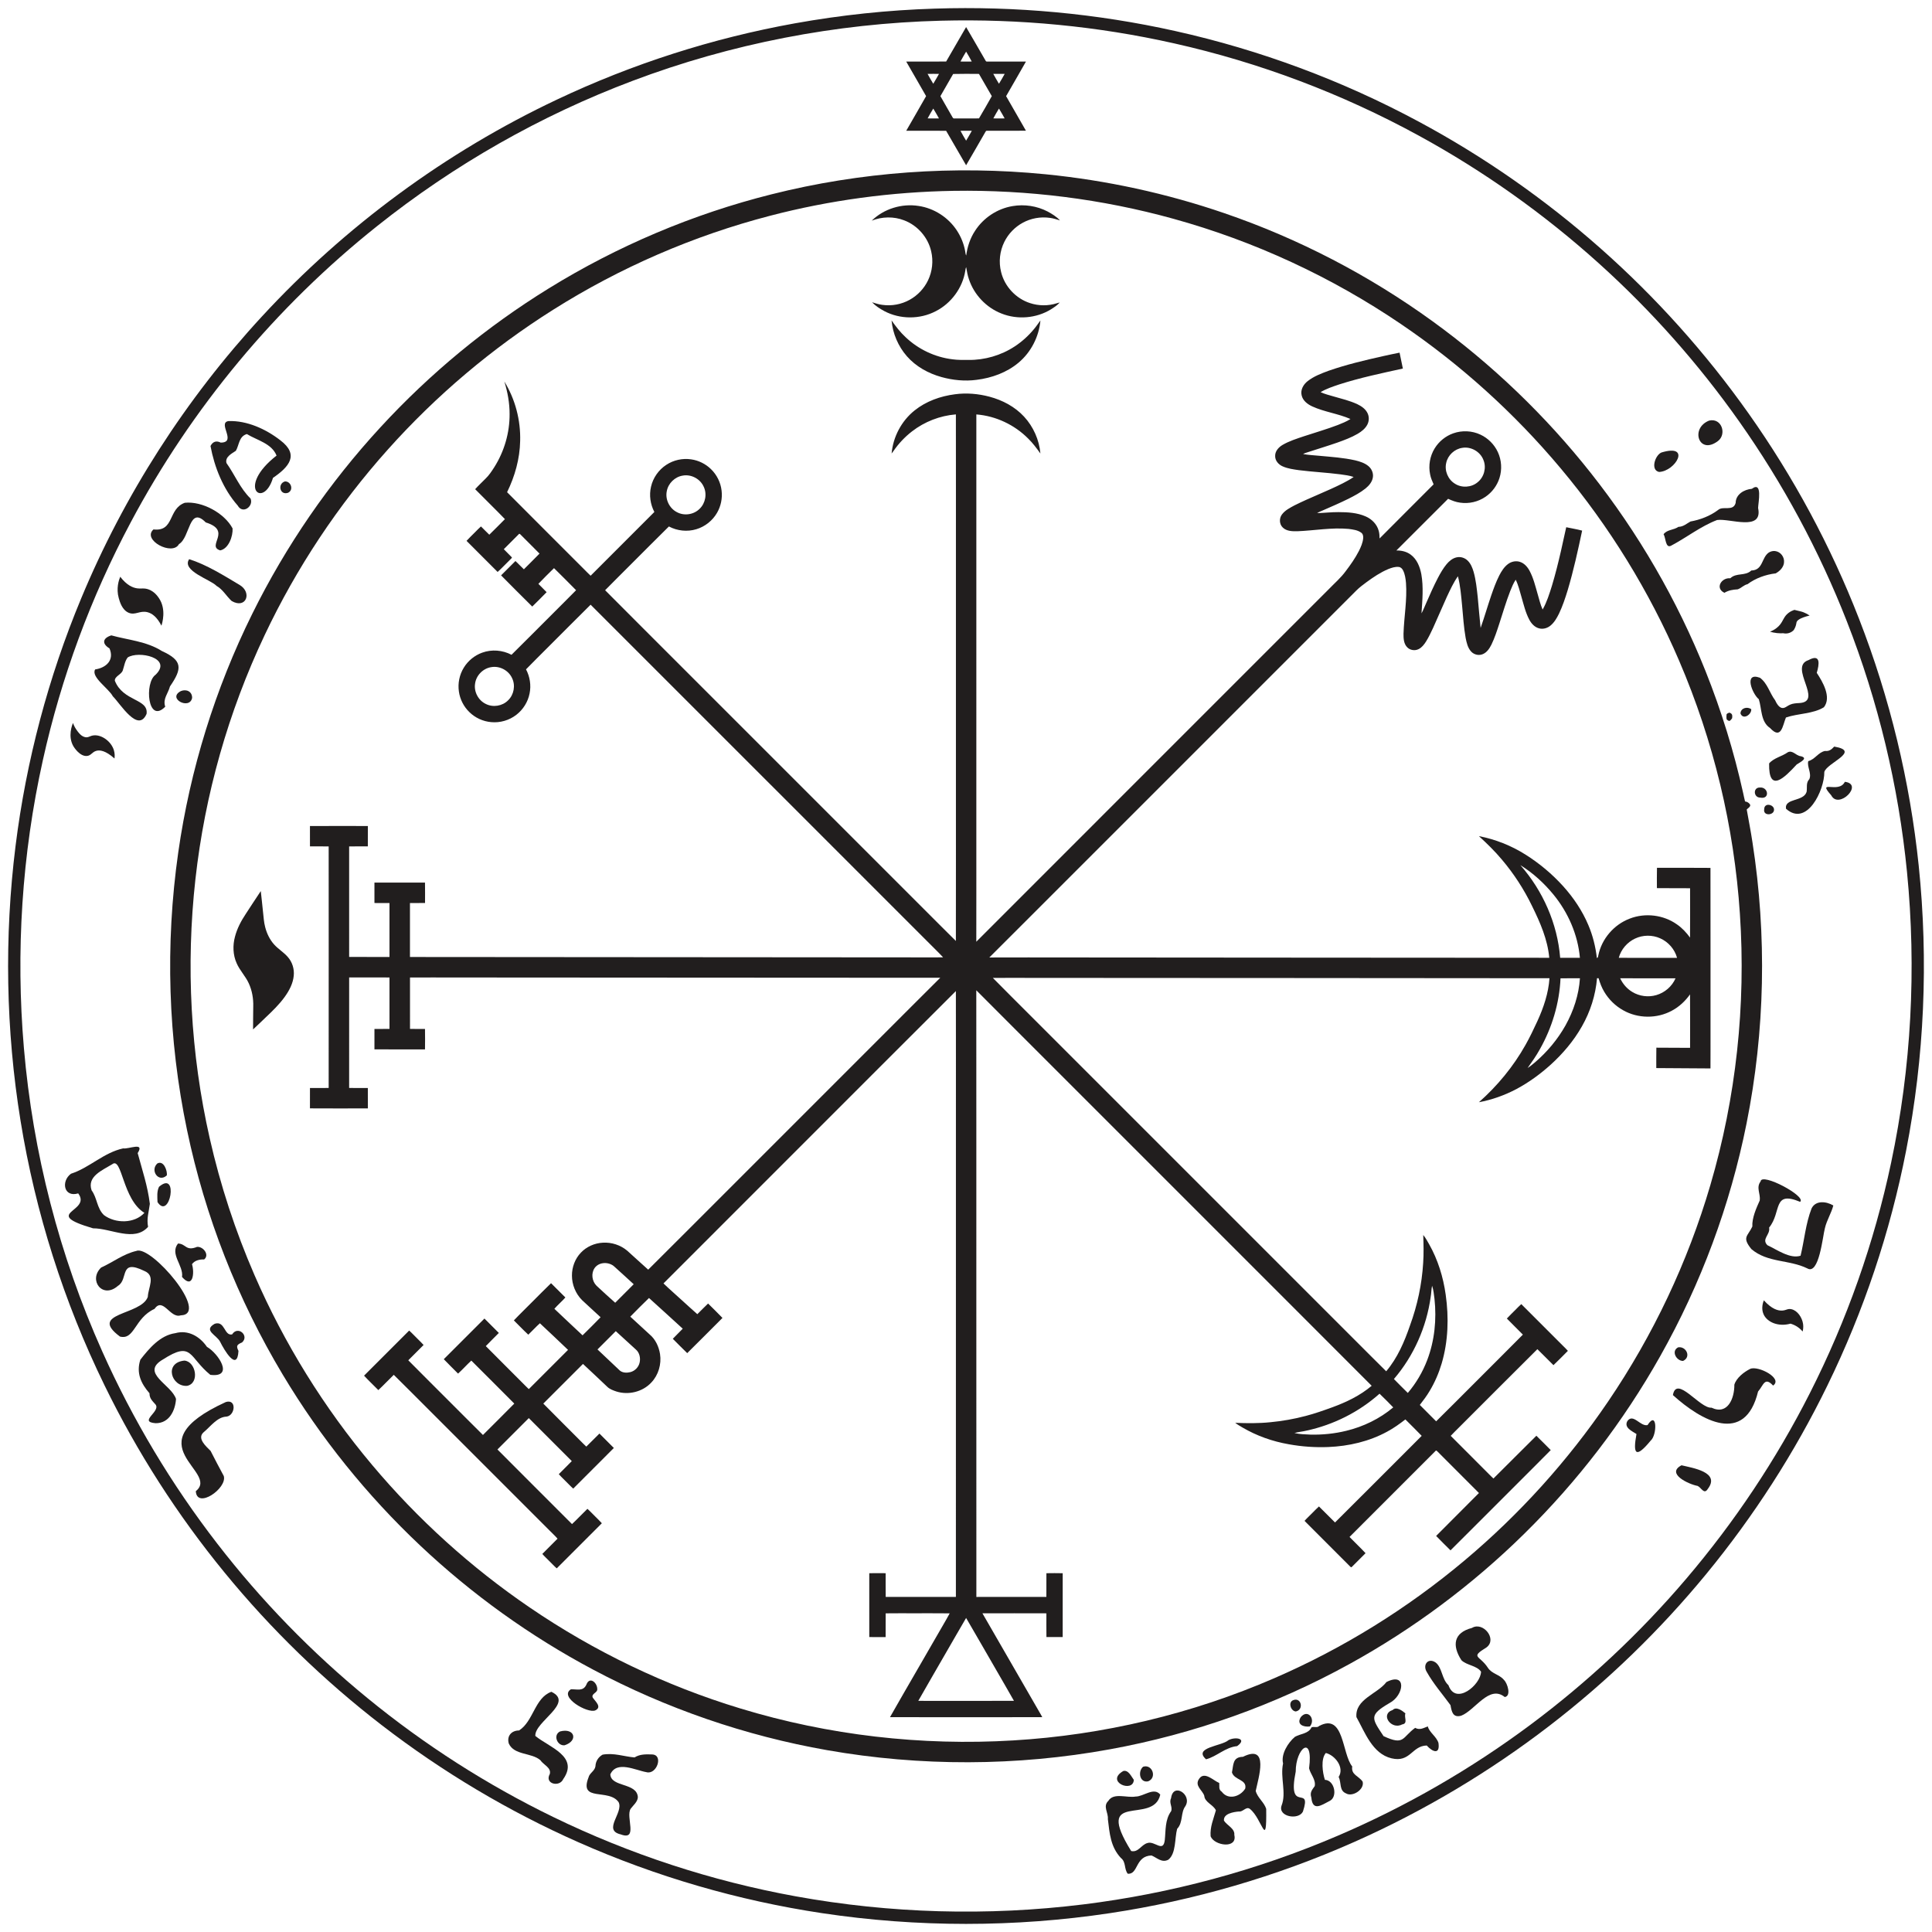 <svg xml:space="preserve" style="enable-background:new 0 0 4000 4000;" viewBox="0 0 4000 4000" height="4000px" width="4000px" y="0px" x="0px" xmlns:xlink="http://www.w3.org/1999/xlink" xmlns="http://www.w3.org/2000/svg" id="Layer_1" version="1.0">
<style type="text/css">
	.st0{fill:#211E1E;}
</style>
<g>
	<path d="M1935.52,17.85c167.14-5.43,335,10.04,498.23,46.51c175.36,39.06,345.29,102.35,503.53,187.43
		c135.09,72.52,261.63,160.88,376.47,262.47c114.83,101.56,217.84,216.46,306.38,341.6c93.23,131.75,170.35,274.92,228.83,425.36
		c63.77,163.75,105.33,336.11,123.51,510.89c20.38,196.66,11.84,396.38-26.11,590.44c-32.82,168.12-87.71,331.92-162.87,485.85
		c-67.91,139.33-152.36,270.56-250.78,390.29c-95.55,116.26-204.34,221.63-323.57,313.45c-124.95,96.25-261.39,177.61-405.59,241.55
		c-160.86,71.44-331.37,121.07-505.41,147.28c-197.28,29.68-399,29.68-596.28,0c-173.59-26.14-343.66-75.58-504.15-146.73
		c-144.44-63.92-281.11-145.32-406.28-241.66c-120.56-92.8-230.5-199.41-326.81-317.18c-97.31-118.82-180.81-248.95-248.11-387.01
		c-84.36-172.74-143.15-357.94-173.94-547.7c-30.56-188.12-33.92-380.6-10.32-569.71c21.99-175.75,67.72-348.54,135.82-512.06
		c89.11-214.55,216.61-412.99,374.2-583.66c172.37-186.92,380.88-340.46,610.81-449.07c156.18-73.94,322.16-127.11,492.21-157.79
		C1741.11,31.14,1838.2,20.84,1935.52,17.85z M1948.53,42.86c-217.98,5.52-435.04,47.57-639.06,124.6
		c-190.42,71.75-369.4,173.64-528.49,300.5C571.3,634.78,396.33,845.02,270.55,1081.62c-82.47,154.86-143.86,320.94-181.82,492.24
		c-43.39,195.17-56.33,396.97-39.24,596.13c18.5,216.48,73.48,429.8,162.26,628.12c63.21,141.48,143.41,275.34,238.17,397.93
		c90.99,117.79,195.39,225.22,310.59,319.47c118.07,96.72,247.47,179.62,384.75,246.33c158.78,77.23,328.14,132.66,501.85,164.23
		c196.19,35.71,397.79,41.22,595.68,16.82c181.14-22.36,359.11-70.31,526.88-142.2c141.5-60.52,275.73-137.95,399.12-229.91
		c118.22-88.14,226.56-189.53,322.12-301.84c100.17-117.54,186.44-246.93,256.27-384.68c76.47-150.7,133.18-311.42,168.13-476.76
		c41.88-197.54,52.7-401.53,32.9-602.46c-17.5-177.55-59.48-352.68-124.59-518.79c-57.2-146.05-132.15-285.12-222.57-413.27
		c-84.15-119.32-181.59-229.24-290.02-327.02c-113.69-102.55-239.36-191.83-373.73-265.22c-158.78-86.78-329.7-151.33-506.26-190.91
		C2272.97,54.23,2110.47,38.69,1948.53,42.86z" class="st0"></path>
</g>
<g>
	<path d="M2000.21,56.03c13.64,23.06,26.81,46.4,40.3,69.54c0.59,1.39,1.91,2.15,3.45,1.91
		c26.71,0.04,53.42-0.04,80.14,0.03c-13.38,24.02-27.53,47.62-41.06,71.55c13.48,23.98,27.64,47.58,41.07,71.59
		c-27.04,0.16-54.09-0.06-81.12,0.1c-1.55-0.22-2.14,1.46-2.84,2.43c-13.3,23-26.42,46.1-39.92,68.97
		c-13.97-23.67-27.43-47.65-41.37-71.34c-27.53-0.26-55.07-0.02-82.6-0.11c13.57-23.97,27.72-47.61,41.13-71.66
		c-13.54-23.95-27.53-47.64-41.15-71.54c27.55-0.12,55.12,0.16,82.67-0.13C1972.77,103.64,1986.32,79.73,2000.21,56.03z
		 M2000.25,106.9c-4.01,6.76-8.07,13.5-11.7,20.47c7.78,0.2,15.57,0.19,23.36,0.01C2008.33,120.39,2004.23,113.67,2000.25,106.9z
		 M1920.47,153.01c3.71,6.9,7.68,13.68,11.74,20.39c4.16-6.67,8.02-13.54,11.86-20.41C1936.2,152.87,1928.33,152.84,1920.47,153.01z
		 M1973.39,153.16c-8.69,15.35-17.69,30.54-26.37,45.89c7.92,14.29,16.37,28.29,24.38,42.53c1,1.75,2.04,4.18,4.56,3.66
		c16.97-0.05,33.94,0.12,50.92-0.09c8.95-15.31,17.93-30.61,26.54-46.11c-8.73-15.41-17.58-30.76-26.57-46.02
		C2009.04,152.93,1991.2,152.66,1973.39,153.16z M2056.49,153.01c3.71,6.91,7.68,13.68,11.74,20.4c4.17-6.68,8.02-13.55,11.86-20.42
		C2072.22,152.87,2064.35,152.85,2056.49,153.01z M1932.21,224.78c-4.01,6.71-8.05,13.42-11.65,20.35
		c7.81,0.2,15.65,0.16,23.48,0.03C1940.2,238.3,1936.36,231.44,1932.21,224.78z M2068.24,224.75c-4.01,6.72-8.05,13.45-11.67,20.39
		c7.82,0.17,15.65,0.15,23.48,0.01C2076.23,238.29,2072.35,231.45,2068.24,224.75z M1988.53,270.81c3.63,6.95,7.67,13.69,11.7,20.43
		c4.12-6.71,8.02-13.56,11.84-20.45C2004.22,270.65,1996.36,270.62,1988.53,270.81z" class="st0"></path>
</g>
<g>
	<path d="M1597.23,402.33c185.01-46.59,378.12-60.29,567.94-41.49c125.75,12.48,250.06,39.48,369.59,80.48
		c153.76,52.63,299.54,128.42,431.13,223.77c122.79,88.92,233.27,194.79,327.32,313.7c98.6,124.51,179.11,263.34,238,410.85
		c32.67,81.79,58.72,166.22,77.8,252.2c1.37,5.8,2.36,11.69,3.93,17.46c4.46,0.53,8.56,2.99,10.69,7.04
		c0.57,4.47-4.71,6.69-7.21,9.67c4.04,22.64,8.46,45.22,11.89,67.97c30.07,192.79,26.04,390.9-12.29,582.24
		c-33.74,168.71-94.4,331.99-178.88,481.87c-75.95,134.93-171.06,259.04-281.48,367.57c-107.48,105.75-229.49,196.74-361.59,269.45
		c-154.39,85.12-322.63,145.04-496.08,176.62c-193.08,35.2-392.4,35.76-585.69,1.76c-169.06-29.73-333.35-86.32-484.86-167
		c-129.67-68.94-250.01-155.36-356.88-256.07c-110.64-104.17-206.87-223.64-284.94-354.01
		c-93.71-156.23-161.11-328.19-198.34-506.52c-39.49-188.67-45.5-384.24-18.23-575.03c24.47-171.33,76.35-338.7,153.14-493.8
		c69.59-140.78,159.5-271.48,265.96-386.93c102.2-110.93,219.62-207.83,348.01-287.01C1278.68,509.13,1434.76,443.1,1597.23,402.33z
		 M1974.3,395.13c-128.22,2.09-256.23,19.26-380.32,51.68c-158.38,41.23-310.28,107.14-448.68,194.46
		c-126.91,79.95-242.52,177.77-342.46,289.6c-102.79,114.93-189.02,244.67-254.9,384.08c-75.26,158.9-123.86,330.36-143.31,505.1
		c-19.97,178.84-10.22,361.04,29.56,536.57c21.97,97.13,53.09,192.18,92.79,283.5c61.57,141.71,143.86,274.37,243.26,392.64
		c94.69,112.77,204.9,212.49,326.57,295.42c133.65,91.2,281.19,162.04,436.03,209.01c182.42,55.55,374.82,77.66,565.12,66.15
		c185.82-10.99,369.68-54.73,540.44-128.87c142.27-61.65,275.44-144.19,394.12-243.96c113.5-95.3,213.75-206.35,297-328.96
		c93.11-137.03,164.84-288.57,211.48-447.55c53.49-181.73,73.98-372.98,61.28-561.95c-11.9-180.21-54.56-358.36-125.91-524.28
		c-61.55-143.5-144.34-277.83-244.63-397.5c-95.75-114.39-207.47-215.38-330.9-299.15c-143.99-97.79-304.01-171.97-471.82-218.26
		C2281.25,411.92,2127.58,392.73,1974.3,395.13z" class="st0"></path>
</g>
<path d="M1804.85,456.85c25.15-24.66,62.31-35.93,97.01-30.46c31.96,4.69,61.39,23.65,79.1,50.63
	c8.51,12.85,14.45,27.41,17.25,42.57c0.64,3.16,0.59,6.54,2.2,9.45c2.41-18.13,8.21-35.95,18.38-51.24
	c17.29-26.83,46.11-45.9,77.63-51.1c24.57-4.21,50.49-0.3,72.62,11.24c9.23,4.97,18.33,10.67,25.53,18.37
	c-6.87-1.96-13.65-4.36-20.77-5.22c-19.28-2.78-39.43,0.79-56.49,10.2c-16.22,8.85-29.63,22.75-37.84,39.3
	c-9.65,19.2-12.1,41.88-6.78,62.7c7.22,29.77,30.63,54.86,59.77,64.23c17.82,5.88,37.5,6.12,55.4,0.39
	c2.03-0.64,4.08-1.27,6.22-1.68c-5.12,5.98-11.91,10.21-18.48,14.41c-30.22,18.46-69.06,21.62-101.94,8.57
	c-31.59-12.22-57.07-39.04-67.65-71.21c-2.86-8.04-4.16-16.47-5.64-24.82c-1.27,2.37-1.48,5.07-1.87,7.69
	c-5.73,35.4-29.25,67.21-61.15,83.46c-32.73,17.13-73.75,17.09-106.42-0.18c-9.2-4.97-18.22-10.71-25.46-18.34
	c6.98,2.08,13.91,4.5,21.19,5.35c19.45,2.82,39.78-0.97,56.93-10.58c16.35-9.09,29.78-23.35,37.83-40.26
	c8.93-18.51,11.19-40.09,6.47-60.08c-6.61-28.85-28.29-53.63-55.97-64.05C1850.52,447.84,1826.12,448.37,1804.85,456.85z" class="st0"></path>
<path d="M1845.89,663.45c8.68,12.34,17.92,24.38,29.04,34.64c26.43,25.15,61.04,41.49,97.27,45.85
	c10.87,1.51,21.85,1.28,32.8,1.28c33.86,0.4,67.78-9.48,96.06-28.12c15.07-9.88,28.51-22.18,39.96-36.09
	c4.75-5.56,8.62-11.77,13.09-17.55c-2.99,33.49-19.43,65.74-45.26,87.37c-24.45,20.57-55.68,31.75-87.12,35.61
	c-24.25,3.2-49.04,0.71-72.55-5.8c-27.15-7.56-52.96-21.77-71.64-43.16C1859.58,716.96,1848.33,690.6,1845.89,663.45z" class="st0"></path>
<g>
	<path d="M2863.25,737.4c11.46-2.48,22.9-5.07,34.42-7.27c2.36,10.95,4.54,21.94,6.81,32.91
		c-44.22,9.72-88.65,19.02-131.8,32.88c-13.17,4.48-26.59,8.8-38.57,15.98c8.68,4.01,18.04,6.26,27.2,8.95
		c16.48,4.73,33.32,8.73,48.94,16c8.32,4,16.54,9.54,20.82,18c3.88,7.45,3.75,16.71-0.09,24.14c-4.29,8.39-11.98,14.36-19.92,19.06
		c-13.36,7.83-27.95,13.17-42.47,18.37c-19.34,6.74-38.96,12.63-58.42,18.99c-4.16,1.37-8.42,2.5-12.28,4.58
		c11.06,2.21,22.43,2.46,33.64,3.67c24.9,2.33,49.99,3.94,74.45,9.45c9.56,2.38,19.39,5.41,27.1,11.82
		c6.84,5.63,10.8,14.83,9.25,23.67c-1.48,9.32-7.99,16.87-15.08,22.66c-10.83,8.68-23.17,15.22-35.53,21.42
		c-17.41,8.64-35.27,16.29-53.06,24.09c-3.95,1.73-8.06,3.17-11.64,5.61c14.66-0.38,29.28-2.18,43.98-2.09
		c19.14,0.04,38.96,1.13,56.7,9c12.64,5.54,23.35,16.35,26.82,29.94c1.45,5.05,1.68,10.34,1.74,15.58
		c37.17-37.47,74.65-74.64,111.88-112.05c-2.9-6.65-5.91-13.32-7.21-20.51c-3.85-18.29-0.43-37.99,9.4-53.9
		c8.8-14.39,22.64-25.63,38.57-31.22c18.12-6.42,38.77-5.5,56.19,2.71c15.74,7.31,28.74,20.33,36.01,36.09
		c7.77,16.64,8.99,36.18,3.43,53.67c-4.94,15.74-15.33,29.68-28.97,38.95c-15.18,10.46-34.36,14.85-52.58,12.14
		c-8.72-1.08-16.91-4.35-24.83-7.97c-35.78,35.6-71.36,71.4-107.13,107.02c10.45-0.24,21.22,2.21,29.69,8.58
		c12.86,9.39,19.04,25.11,21.97,40.25c4.78,26.88,2.19,54.29,0.38,81.32c4-6.99,6.59-14.68,10.01-21.96
		c7.64-17.43,15.29-34.87,24.11-51.75c5.2-9.83,10.78-19.56,17.89-28.16c5.41-6.46,12.29-12.28,20.73-14.09
		c8.27-1.91,17.29,1.03,23.17,7.09c6.24,6.2,9.52,14.6,11.99,22.89c4.82,17.01,6.58,34.68,8.5,52.21c2.07,21.3,3.68,42.65,6,63.94
		c7.81-22.08,14.27-44.61,21.82-66.77c4.91-14.28,10.05-28.55,16.9-42.03c4.53-8.68,9.88-17.32,17.81-23.31
		c6.94-5.3,16.43-7.44,24.85-4.66c9.1,2.87,15.73,10.54,20.1,18.73c7.89,14.87,11.81,31.39,16.47,47.46
		c3.19,10.92,5.77,22.1,10.42,32.52c8.74-15.32,13.96-32.34,19.25-49.08c7.27-24.1,13.33-48.55,18.94-73.08
		c3.85-16.02,6.82-32.26,10.7-48.26c10.96,2.35,22.08,4.12,32.93,7.02c-8.72,41.3-17.77,82.59-29.83,123.07
		c-5.13,16.7-10.62,33.37-18.21,49.14c-4.46,8.96-9.61,17.95-17.44,24.4c-6.59,5.49-15.83,8.1-24.17,5.62
		c-8.98-2.5-15.56-9.95-19.8-17.93c-7.77-14.67-11.51-30.99-16.11-46.82c-3.57-12.06-6.38-24.49-11.97-35.82
		c-4.82,7.25-8.08,15.38-11.33,23.41c-8.62,22.16-15.28,45-22.63,67.59c-4.81,14.71-9.54,29.55-16.34,43.49
		c-3.98,7.82-9.16,15.9-17.55,19.48c-8.16,3.69-18.33,1.38-24.35-5.16c-7.15-7.71-9.45-18.37-11.45-28.36
		c-3.92-22.04-5.21-44.44-7.33-66.7c-1.96-20.39-3.52-40.96-8.67-60.86c-9.34,13.18-16,27.99-22.88,42.53
		c-9.78,21.33-18.73,43.02-28.5,64.34c-4.51,9.65-9.07,19.32-14.72,28.37c-3.96,6.19-8.66,12.41-15.45,15.66
		c-7.97,3.97-18.44,2.1-24.23-4.75c-6.55-7.42-6.93-17.91-6.85-27.29c1.06-35.04,7.7-69.92,5.13-105.06
		c-0.84-8.83-1.99-17.9-6.02-25.91c-1.75-3.53-4.79-6.84-8.92-7.2c-7.52-0.85-14.86,1.72-21.74,4.42
		c-16.22,6.78-30.87,16.71-45,27.05c-7.19,5.41-14.53,10.69-20.89,17.09c-226.49,226.5-453,453-679.5,679.5
		c-26.88,26.82-53.64,53.76-80.59,80.5c53.89-0.31,107.79,0.02,161.69-0.05c332.53,0.17,665.06,0.64,997.59,0.69
		c-3.41-37.93-18.95-73.28-35.57-107.07c-16.7-34.6-37.79-67.09-62.65-96.38c-14.55-17.36-30.79-33.18-47.47-48.45
		c33.99,6.58,66.72,19.53,96.03,37.96c28.93,18.17,55.41,40.27,78.33,65.62c21.55,23.88,39.76,50.98,52.26,80.67
		c9.23,21.63,14.9,44.65,17.6,67.99c2.77-0.2,2.38-3.48,3.07-5.45c6.92-34.11,32.31-63.59,64.8-75.91
		c31.98-12.56,70.02-8,98.02,11.95c10.64,7.3,19.48,16.87,27.04,27.27c0.26-34.06,0.13-68.13,0.07-102.19
		c-22.89-0.21-45.78,0.07-68.66-0.24c-0.05-14.02-0.18-28.04,0.13-42.05c36.92-0.11,73.85-0.08,110.77,0.16
		c0.22,112.02,0.03,224.05,0.09,336.08c-0.07,26.37,0.13,52.74-0.09,79.11c-37.4-0.17-74.81-0.5-112.2-0.73
		c-0.18-14.08,0.1-28.16,0.16-42.24c23.27-0.1,46.54,0.46,69.81,0.32c0.04-36.9,0.19-73.8-0.08-110.69
		c-9.84,13.8-22.46,25.75-37.5,33.71c-30.95,16.95-70.5,16.61-101.13-0.9c-16.02-8.97-29.57-22.24-38.94-38.02
		c-5.36-8.76-8.89-18.44-11.8-28.23c-1.11-0.03-2.18-0.04-3.2-0.03c-2.96,35.08-13.91,69.33-31.37,99.86
		c-16.89,29.84-39.31,56.29-64.65,79.28c-21.55,19.39-45.15,36.63-70.74,50.31c-24.4,12.82-50.66,22.35-77.79,27.31
		c38.37-33.93,71.39-73.99,96.48-118.68c9.09-16.01,16.91-32.69,24.65-49.37c12.81-28,22.87-57.77,24.98-88.66
		c-358.01-0.4-716.03-0.48-1074.04-0.71c-26.13,0.04-52.26-0.27-78.38,0.08c25.34,25.87,51.18,51.26,76.71,76.94
		c223.84,223.84,447.67,447.67,671.5,671.51c22.07,21.96,43.93,44.14,66.14,65.97c23.33-27.51,37.7-61.17,49.31-94.98
		c15.21-41.48,24.53-85.13,27.23-129.23c1.37-19.3,0.8-38.66,0.15-57.96c4.92,5.76,8.33,12.62,12.2,19.11
		c18.18,32.16,29.21,68.01,34.3,104.52c6.71,47.33,5.26,96.34-8.34,142.37c-5.92,19.91-14.21,39.15-24.94,56.96
		c-5.97,10.17-13.12,19.56-20.32,28.88c11.18,11.39,22.57,22.58,33.82,33.92c25.98-25.46,51.48-51.42,77.29-77.06
		c34.07-34.18,68.34-68.15,102.29-102.44c-11.01-11.17-22.25-22.09-33.18-33.31c5.55-6.15,11.66-11.76,17.45-17.69
		c4.16-4.04,8.01-8.4,12.43-12.16c28.72,28.7,57.43,57.41,86.14,86.13c3.45,3.51,7.13,6.82,10.33,10.61
		c-9.95,9.89-19.65,20.03-29.87,29.63c-11.19-10.95-22.06-22.22-33.29-33.11c-54.48,54.06-108.58,108.52-162.91,162.73
		c-5.48,5.6-11.24,10.93-16.5,16.74c27.65,27.89,55.56,55.53,83.25,83.39c1.7,1.64,3.36,3.36,5.18,4.96
		c29.77-29.36,59.02-59.27,88.88-88.55c10.03,9.77,19.87,19.75,29.76,29.69c-24.98,25.45-50.42,50.47-75.57,75.77
		c-44,43.91-87.83,88.01-131.95,131.81c-10-9.86-20-19.73-29.76-29.83c29.38-29.78,59.23-59.11,88.63-88.88
		c-28.44-28.62-57.08-57.02-85.51-85.63c-1.21-1.04-2.95-3.67-4.37-1.49c-59.36,59.36-118.77,118.67-178.05,178.1
		c10.86,11.37,22.49,22.03,33.15,33.61c-9.38,9.45-18.8,18.87-28.25,28.26c-1.26,1.9-2.94,0.05-3.96-0.98
		c-31.31-31.46-62.79-62.74-94.09-94.2c4.97-5.66,10.6-10.69,15.83-16.1c4.7-4.56,9.08-9.45,14.01-13.76
		c11.15,10.99,22.08,22.21,33.28,33.16c53.72-53.3,107.07-107.01,160.64-160.46c6.23-6.32,12.63-12.48,18.78-18.87
		c-11.03-11.56-22.53-22.66-33.78-33.99c-11.97,9.22-24.24,18.15-37.63,25.26c-37.3,20.39-79.73,30.16-122.01,31.87
		c-27.3,1.11-54.7-0.83-81.58-5.69c-33.71-5.83-66.47-17.39-96-34.72c-5.12-3.09-10.4-5.96-15.05-9.72
		c24.23,1.03,48.57,1.25,72.73-1.23c24.74-2.31,49.29-6.68,73.31-13.03c18.48-4.79,36.48-11.17,54.41-17.68
		c29.35-10.68,58.12-24.38,82.07-44.72c-108.87-109.14-218-218.04-326.97-327.09c-110.5-110.5-221-221-331.5-331.5
		c-53.36-53.45-106.89-106.72-160.15-160.28c0.21,215.91,0.03,431.81,0.09,647.72c0.05,202.77-0.08,405.54,0.07,608.32
		c48.31-0.06,96.63-0.03,144.94-0.02c0.09-16.37-0.06-32.74,0.07-49.11c11.24-0.19,22.5-0.24,33.75,0.03
		c0.02,44.04,0.09,88.09-0.04,132.14c-11.22,0.16-22.44,0.13-33.65,0.02c-0.24-16.38-0.07-32.76-0.08-49.13
		c-44.15-0.22-88.31-0.04-132.46-0.08c39.27,68.31,78.78,136.49,118.14,204.75c1.98,3.37,3.98,6.74,5.73,10.27
		c-53.28,0.28-106.57,0.04-159.85,0.12c-51.78-0.08-103.57,0.15-155.35-0.12c19.08-33.93,38.89-67.47,58.25-101.25
		c12.19-21.14,24.4-42.26,36.59-63.39c9.52-16.79,19.57-33.28,28.75-50.25c-25.41-0.36-50.83-0.05-76.24-0.15
		c-18.77,0.08-37.55-0.18-56.32,0.13c-0.14,16.38,0.08,32.77-0.1,49.16c-11.28,0-22.56,0.04-33.83-0.03
		c0.02-44.07,0.07-88.13-0.02-132.2c11.29-0.25,22.6-0.16,33.91-0.04c0.07,16.35-0.13,32.7,0.09,49.06
		c48.44,0.1,96.89,0.12,145.34-0.01c0.15-325.07,0.02-650.15,0.06-975.22c-0.06-93.03,0.13-186.07-0.09-279.1
		c-108.18,107.86-216.07,216.02-324.14,324c-93.73,93.78-187.55,187.47-281.23,281.3c12.22,11.83,25.17,22.92,37.67,34.47
		c10.82,9.71,21.44,19.65,32.38,29.22c7.51-7.27,14.66-14.91,22.28-22.07c10.02,9.84,20.01,19.74,29.79,29.84
		c-24.31,24.31-48.54,48.71-72.98,72.89c-10.11-9.72-19.92-19.77-29.83-29.7c6.63-7.19,13.91-13.74,20.57-20.89
		c-23.09-21.4-46.64-42.32-69.86-63.57c-13.18,12.61-25.93,25.66-38.76,38.62c13.27,12.4,26.75,24.59,40.14,36.88
		c12.02,10.01,18.92,25.13,21.42,40.34c3.35,21.11-3.23,43.71-18.06,59.21c-17.98,19.4-47.36,26.46-72.41,18.48
		c-6.75-2.33-13.88-4.76-19-9.96c-16.65-15.71-33.21-31.53-50.02-47.06c-27.46,27.29-54.83,54.68-82.13,82.12
		c27.45,27.91,55.37,55.37,82.94,83.17c2.02,1.96,3.99,3.99,6.1,5.89c9.16-8.9,18.01-18.12,27.18-27.01
		c10.03,9.86,19.98,19.8,29.84,29.85c-27.97,28.12-56.05,56.15-84.13,84.15c-5.81-5.14-11-10.92-16.57-16.3
		c-4.41-4.57-9.16-8.79-13.31-13.57c8.9-9.12,18.1-17.94,26.94-27.11c-29.56-29.78-59.28-59.41-89-89.04
		c-21.74,21.55-43.39,43.21-64.94,64.95c51.34,51.61,102.93,102.98,154.38,154.49c10.93-10.22,21.18-21.16,31.92-31.59
		c5.81,5.12,11,10.91,16.58,16.3c4.39,4.54,9.14,8.75,13.28,13.56c-31.1,31.15-62.24,62.28-93.39,93.39
		c-5.53-4.74-10.35-10.22-15.59-15.25c-4.72-4.92-9.86-9.42-14.27-14.62c10.44-10.58,21.05-20.99,31.5-31.56
		c-5.05-5.96-10.94-11.11-16.32-16.72c-83.67-83.67-167.34-167.34-251-251c-23.95-23.81-47.63-47.9-71.74-71.54
		c-10.78,10.41-21,21.41-31.97,31.61c-9.83-9.99-20.07-19.58-29.55-29.89c31.08-31.16,62.2-62.3,93.38-93.36
		c6.18,5.48,11.73,11.63,17.67,17.38c4.05,4.17,8.4,8.05,12.2,12.47c-10.54,10.58-21.15,21.1-31.69,31.7
		c27.05,27.38,54.42,54.46,81.59,81.73c24.36,24.27,48.55,48.71,73,72.88c21.67-21.6,43.39-43.17,64.88-64.96
		c-29.54-29.79-59.28-59.39-88.97-89.03c-9.41,8.7-17.95,18.33-27.44,26.95c-9.8-10.01-19.97-19.65-29.57-29.84
		c28-28.11,56.02-56.21,84.19-84.15c10,9.86,19.94,19.79,29.79,29.8c-8.87,9.2-18.21,17.95-26.98,27.24
		c27.68,28.04,55.75,55.72,83.51,83.7c1.83,1.76,3.61,3.62,5.54,5.33c27.14-27,54.2-54.09,81.22-81.2
		c-19.21-18.58-38.83-36.75-58.27-55.1c-8.36,7.51-15.9,15.88-24.02,23.63c-10.29-9.51-19.92-19.72-29.88-29.57
		c12.46-13.15,25.58-25.67,38.3-38.58c12.94-12.77,25.54-25.9,38.69-38.45c9.99,9.75,19.76,19.73,29.67,29.56
		c-7.21,8.18-15.61,15.23-22.79,23.45c19.41,18.34,38.79,36.74,58.35,54.92c12.56-12.37,25.12-24.75,37.35-37.45
		c-12.67-11.91-25.72-23.41-38.33-35.36c-13.33-13.32-21.01-32.04-20.98-50.87c-0.11-17.36,6.38-34.83,18.43-47.42
		c11.73-12.42,28.41-19.8,45.42-20.68c18.13-1.17,36.65,4.83,50.56,16.54c14.52,13.06,28.87,26.32,43.47,39.3
		c52.14-51.75,103.93-103.87,155.94-155.77c109.66-109.66,219.33-219.33,329-329c39.93-39.83,79.67-79.86,119.72-119.57
		c-246.9,0.11-493.8-0.49-740.7-0.42c-87.33-0.11-174.67-0.12-262-0.16c-31.71,0.04-63.42-0.2-95.13,0.02
		c-0.09,35.47-0.1,70.96,0.01,106.44c10.34,0.19,20.68,0.01,31.03,0.07c0.24,14.11,0.21,28.23,0.01,42.35
		c-34.89-0.01-69.78,0.04-104.67-0.03c-0.11-14.1-0.13-28.2,0.01-42.29c10.38-0.12,20.76,0.09,31.14-0.09
		c0.14-35.51,0.15-71.02-0.01-106.52c-27.83-0.14-55.68-0.05-83.51-0.05c-0.11,76.26-0.09,152.53-0.01,228.8
		c12.89,0.25,25.8,0.02,38.7,0.1c0.16,14.07,0.03,28.14,0.07,42.22c-39.97,0.1-79.95,0.2-119.91-0.05
		c0.09-14.05,0.02-28.1,0.04-42.14c12.9-0.14,25.81,0.13,38.72-0.12c0.15-98.51,0.02-197.02,0.06-295.53
		c-0.04-68.18,0.09-136.36-0.06-204.53c-12.91-0.25-25.82,0.02-38.72-0.12c-0.02-14.04,0.05-28.07-0.04-42.09
		c39.96-0.24,79.94-0.14,119.9-0.06c-0.02,14.06,0.1,28.12-0.06,42.18c-12.9,0.08-25.81-0.16-38.7,0.1
		c-0.08,76.27-0.11,152.53,0.01,228.8c27.83,0.09,55.68,0.2,83.51,0.07c0.16-37.21,0.15-74.43,0.01-111.64
		c-10.38-0.19-20.76,0.02-31.14-0.09c-0.14-14.1-0.12-28.2-0.01-42.29c34.89-0.07,69.78-0.02,104.67-0.03
		c0.26,14.07,0.09,28.16,0.09,42.24c-10.4,0.27-20.81,0-31.22,0.12c0.05,37.24,0.06,74.49,0,111.73
		c358.74,0.37,717.47,0.63,1076.21,0.8c9.19-0.09,18.4,0.18,27.6-0.15c-11.4-12.14-23.49-23.61-35.16-35.48
		c-231.55-231.51-463.03-463.1-694.62-694.57c-29.14,28.8-57.96,57.92-86.99,86.85c-15.55,15.7-31.41,31.1-46.77,46.99
		c8.07,15.15,10.86,33.05,7.41,49.9c-3.39,17.44-13.4,33.44-27.48,44.26c-14.6,11.37-33.58,16.89-52,15.14
		c-16.91-1.41-33.2-8.94-45.28-20.84c-11.62-11.28-19.37-26.46-21.61-42.5c-2.52-17.01,1.14-34.86,10.18-49.49
		c8.69-14.21,22.29-25.34,37.97-30.99c19.7-7.25,42.28-5.41,60.79,4.38c27.45-27.1,54.58-54.53,81.9-81.75
		c17.24-17.34,34.68-34.48,51.8-51.94c-15.12-15.35-30.35-30.61-45.72-45.7c-10.87,10.74-21.85,21.4-32.34,32.51
		c5.57,5.85,11.51,11.34,17.04,17.23c-9.76,10.07-19.74,19.95-29.74,29.79c-21.62-21.42-43.19-42.89-64.53-64.58
		c9.83-9.97,19.7-19.9,29.71-29.68c6.06,5.46,11.45,11.62,17.49,17.11c10.76-10.85,21.72-21.52,32.36-32.5
		c-12.96-13.12-26.1-26.05-39.06-39.16c-1.04-1.04-2.67-2.94-3.89-1c-10.35,10.32-20.74,20.61-30.98,31.04
		c5.29,5.66,11.07,10.86,16.34,16.55c1.32,1.23-0.81,2.38-1.45,3.33c-9.32,8.98-18.09,18.55-27.67,27.25
		c-21.49-21.43-42.96-42.89-64.38-64.39c5.48-6.13,11.59-11.67,17.31-17.57c4.2-4.07,8.1-8.46,12.55-12.28
		c5.82,5.63,11.38,11.55,17.26,17.13c10.91-10.64,21.63-21.48,32.36-32.29c-20.26-20.93-41.2-41.21-61.64-61.96
		c6.78-7.56,14.29-14.42,21.37-21.69c7.3-6.92,12.81-15.41,18.22-23.81c20.73-32.78,32-71.51,31.71-110.32
		c0.01-22.79-4.13-45.41-10.87-67.13c22.58,36.68,33.94,80.11,32.73,123.14c-0.71,36.84-10.9,73.05-27.05,106.03
		c53,53.35,106.33,106.38,159.46,159.61c4.52,4.42,8.82,9.07,13.5,13.33c44.02-43.95,88.06-87.9,131.94-131.99
		c-8.36-15.95-11.08-34.83-6.88-52.39c4.19-18.36,15.78-34.87,31.54-45.15c15.05-9.98,33.83-14.1,51.68-11.39
		c15.24,2.19,29.71,9.35,40.75,20.08c12.25,11.78,20.27,27.89,22.13,44.79c1.89,15.71-1.46,32-9.38,45.7
		c-9.29,16.2-24.9,28.64-42.79,34.01c-18.76,5.79-39.65,3.57-56.94-5.65c-26.72,26.22-52.99,52.93-79.54,79.33
		c-17.48,17.59-35.18,34.96-52.52,52.67c55.18,55.54,110.7,110.75,166.01,166.17c166.01,166,332.01,332,498.01,498
		c20.76,20.64,41.28,41.52,62.19,62.02c0.24-109.73,0.04-219.46,0.1-329.19c0-153.67,0-307.33,0-461
		c-0.06-100.01,0.12-200.03-0.09-300.04c-32.85,2.61-64.85,15.01-90.89,35.22c-14.8,11.43-27.76,25.22-38.34,40.63
		c-1.23,1.74-2.48,3.47-3.84,5.11c3.01-34.51,20.54-67.64,47.7-89.23c23.75-19.03,53.42-29.52,83.37-33.39
		c23.93-3.27,48.43-1.13,71.73,5.07c26.87,7.17,52.55,20.7,71.52,41.33c19.17,20.77,31.28,48.06,33.75,76.21
		c-7.82-10.7-15.62-21.51-25.19-30.76c-28.41-28.69-67.17-46.97-107.46-50.13c-0.02,294.33,0,588.66-0.01,882.98
		c-0.05,69.58,0.11,139.17-0.08,208.75c106.13-106.36,212.47-212.5,318.68-318.78c137-137,274-273.99,410.99-410.99
		c11.92-12.43,25.19-23.67,35.33-37.68c10.07-13.2,19.64-26.89,27.23-41.69c4.02-8.07,7.75-16.54,8.73-25.59
		c0.49-4.39-0.2-9.5-4.09-12.21c-7.52-5.54-17.22-6.53-26.19-7.78c-35.41-3.21-70.65,3.46-105.96,4.85
		c-10.37,0.18-22.31,0.06-30.2-7.7c-7.33-6.92-7.68-19.16-1.71-27.04c6.58-8.81,16.71-13.82,26.16-18.92
		c32.83-16.43,67.39-29.13,100.13-45.77c7.58-3.93,15.17-7.95,22.13-12.94c-8.92-3.19-18.45-4.08-27.75-5.48
		c-28.42-3.66-57.07-5.02-85.5-8.61c-11.24-1.61-22.71-3.11-33.21-7.66c-8.73-3.59-16.29-11.88-16.02-21.76
		c-0.21-9.91,7.12-17.97,15.17-22.75c13.94-8.18,29.49-12.96,44.72-18.12c23.3-7.67,46.91-14.48,69.85-23.21
		c8.96-3.57,18.06-7.12,26.17-12.43c-25.57-11.21-53.89-14.48-79.31-26.14c-9.72-4.54-19.43-11.94-21.79-22.99
		c-2.75-11.23,3.68-22.4,12.33-29.17c12.84-10.1,28.36-15.96,43.55-21.57C2787.44,754.82,2825.36,745.91,2863.25,737.4z
		 M3027.32,927.24c-15.99,2.41-29.73,15.27-33.08,31.11c-3.94,16.35,3.78,34.55,18.17,43.19c14.22,9.11,34.1,7.78,46.97-3.18
		c13.28-10.64,18.45-30.06,11.98-45.84C3064.91,935.19,3045.56,924,3027.32,927.24z M1413.4,984.71
		c-16.21,2.58-29.92,16-32.88,32.14c-3.62,17.11,5.5,35.74,21.08,43.57c14.99,8.14,34.87,5.11,46.85-6.98
		c12.23-11.58,15.74-31.11,8.28-46.22C1449.39,991.21,1430.75,981.4,1413.4,984.71z M1017.34,1381.2
		c-17.11,2.48-31.52,17.05-33.74,34.21c-2.7,16.84,6.74,34.61,22.09,41.97c14.94,7.68,34.48,4.55,46.26-7.43
		c12.12-11.57,15.66-30.98,8.23-46.02C1052.95,1388,1034.6,1378.22,1017.34,1381.2z M3147.79,1791.25
		c46.7,53.11,76.72,121.09,82.39,191.74c13.61,0.16,27.23,0.14,40.85,0.01c-4.28-48.01-24.43-93.96-54.92-131.09
		C3196.68,1828.33,3173.84,1807.3,3147.79,1791.25z M3385.26,1943.2c-16.28,7.58-29.11,22.45-33.76,39.85
		c40.22,0.25,80.45,0.14,120.68,0.09c-4.83-17.83-18.11-33.05-34.99-40.47C3420.88,1935.32,3401.41,1935.52,3385.26,1943.2z
		 M3230.89,2025.46c-2.27,51.64-17.6,102.45-43.05,147.36c-7.38,13.41-16.28,25.88-25.1,38.34c5.55-3.44,10.51-7.73,15.53-11.89
		c25.12-21.53,46.65-47.33,62.89-76.17c16.69-29.94,27.72-63.42,29.93-97.71C3257.69,2025.41,3244.28,2025.28,3230.89,2025.46z
		 M3354.38,2025.42c5.36,11.57,14.02,21.65,24.99,28.23c14.77,9.05,33.38,11.48,49.99,6.55c17.41-5.04,32.44-18.01,39.64-34.69
		C3430.79,2025.55,3392.58,2025.44,3354.38,2025.42z M1231.2,2625.19c-7.78,11.05-5.63,27.38,3.84,36.77
		c12.85,11.78,25.5,23.82,38.68,35.24c12.79-12.76,25.6-25.5,38.3-38.34c-13.09-12.22-26.52-24.07-39.71-36.17
		C1261.14,2612.04,1240.5,2612.16,1231.2,2625.19z M2964.96,2662.01c-1.58,7.64-1.54,15.53-2.89,23.23
		c-8.67,62.29-35.14,122.1-76.12,169.88c9.44,9.74,19.08,19.32,28.78,28.82c17.18-20.19,30.78-43.39,40.2-68.15
		c15.29-40.18,19.62-84.11,15.01-126.72C2968.65,2680,2968.06,2670.66,2964.96,2662.01z M1237.05,2793.87
		c15.34,14.69,30.93,29.14,46.32,43.79c5.86,4.82,14.4,4.95,21.49,3.24c9.41-2.29,17.14-10.08,19.33-19.52
		c2.36-9.65-0.1-21.11-7.98-27.6c-13.84-12.52-27.47-25.25-41.31-37.76C1262.18,2768.53,1249.57,2781.16,1237.05,2793.87z
		 M2704.92,2961.98c-8.23,2.06-16.76,2.62-24.91,4.9c10.75,2.65,21.98,2.84,33.01,3.32c24.94,0.6,49.99-1.91,74.23-7.86
		c35.5-8.58,69.29-24.93,97.28-48.48c-9.27-9.63-18.73-19.08-28.34-28.35C2813.49,2923.51,2760.77,2949.98,2704.92,2961.98z
		 M2000.23,3349.8c-13.27,22.59-26.22,45.37-39.38,68.03c-19.81,34.54-40,68.88-59.6,103.54c12.91,0.26,25.83,0.04,38.75,0.12
		c53.09-0.09,106.18,0.15,159.26-0.12c-12.14-21.65-24.79-43.01-37.11-64.55C2041.47,3421.17,2021.06,3385.36,2000.23,3349.8z" class="st0"></path>
</g>
<path d="M472.94,871.82c38.22-1.44,77.5,16.44,107.44,39.74c39.91,30.18,17.89,55.16-15.19,77.81
	c-19.65,65.24-76.88,19.62,7.4-46.14c-10.18-25.28-40.21-31.55-61.52-44.59c-16.62,5.01-15.59,22.2-22.75,34.7
	c-8.62,5.76-22.87,12.8-19.4,25.4c17.15,24.09,28.42,52.75,49.83,73.4c6.79,15.93-16.15,33.28-26.54,14.62
	c-30.25-34.33-48.23-79.37-56.39-123.35c4.75-9.26,12.07-11.55,21.15-7.07C491.41,916.3,449.59,875.61,472.94,871.82z" class="st0"></path>
<path d="M3538.6,870.79c26.11-6.08,36.76,28.02,18.41,42.19C3517.43,943.24,3498.46,886.55,3538.6,870.79z" class="st0"></path>
<path d="M3439.95,936.8c62.1-18.76,29.48,38.78-5.02,40.33C3416.47,973.19,3426.79,942.05,3439.95,936.8z" class="st0"></path>
<path d="M589.71,996.79c12.31-0.91,19.18,17.31,6.7,23.46C579.21,1026.13,574.25,1001.66,589.71,996.79z" class="st0"></path>
<path d="M3627,1012.02c22.72-16.61,13.3,28.3,12.96,39.63c10.4,49.47-58.41,21.09-84.94,24.98
	c-34.19,13.11-62.87,36.1-95.08,53.12c-11.86,6.41-11-16.07-15.66-23.72c7.41-9.82,20.57-8.29,30.7-15.23
	c10.2-0.25,16.53-6.41,24.93-11.08c19.89-3.54,40.52-11.29,57.06-23.76c10.27-9.4,31.42,3.77,36.51-14.71
	C3593.69,1023.52,3610.9,1013.43,3627,1012.02z" class="st0"></path>
<path d="M382.66,1040.94c35.92-3.65,82.02,21.28,98.88,53.1c0.86,16.1-7.99,41.87-25.56,45.48
	c-29.81-8.96,25.86-40.48-29.96-57.9c-34.94-35.46-32.2,31.22-55.48,44.93c-13.6,25.26-77.25-8.86-52.78-30.43
	C361.53,1101.14,347.21,1053.52,382.66,1040.94z" class="st0"></path>
<path d="M3662.06,1143.98c23.97-14.33,49.63,23.31,14.34,43.12c-20.84,2.43-41.91,10.11-58.32,22.37
	c-7.75,1.68-13.07,8.28-20.48,10.72c-10.22,0.54-18.64,2.02-27.53,7.14c-19.9-9.77-5.76-31.91,12.33-30.07
	c12.6-12.14,30.78-3.93,43.5-16.1C3650.46,1180.58,3646.71,1154.69,3662.06,1143.98z" class="st0"></path>
<path d="M391.64,1157.74c36.12,11.35,71.43,33.63,104.35,53.25c26.55,15.59,13.74,50.68-16.32,33.35
	c-10.96-9.93-18.24-24.04-31.59-31.47C436.68,1200.28,375.18,1181.76,391.64,1157.74z" class="st0"></path>
<path d="M248.89,1194.07c13.44,17.5,25.75,22.68,34.85,23.99c8.99,1.29,14.7-1.24,24.37,2.46
	c11.82,4.52,18.35,14.04,20.87,17.71c15.99,23.31,6.7,52.76,5.24,57.17c-8.92-17.56-19-25.38-28.85-27.9
	c-15.93-4.07-25.53,7.18-39.38,0.97c-13.32-5.97-17.94-22.43-20.14-30.24C240.25,1218.32,246.03,1201.11,248.89,1194.07z" class="st0"></path>
<path d="M3713.84,1263.14c1.23-0.84,2.65-0.14,4,0.2c7.01,1.77,12.46,2.8,16.42,4.45c3.35,1.39,7.67,3.47,12.41,6.58
	c-21.03,5.14-26.49,10.44-27.26,14.52c-0.22,1.18-0.57,5.04-2.63,9.91c-1.09,2.57-2.28,4.55-3.13,5.83
	c-1.42,1.47-4.67,4.45-9.83,6.01c-5.25,1.58-9.69,0.85-11.68,0.39c-3.71,0.23-8.09,0.23-12.95-0.27c-5.68-0.58-10.6-1.71-14.6-2.9
	c10.88-4.29,16.95-9.98,20.44-14.22c7.2-8.74,8.06-16.97,17.52-24.4C3706.89,1265.84,3711.15,1264.07,3713.84,1263.14z" class="st0"></path>
<path d="M230.5,1315.46c33.99,9.54,72.8,12.16,104.7,32.44c43.27,19.67,42.15,36.31,16.7,73.29
	c-3.94,15.01-15.22,25.39-9.81,41.98c-36.37,36.9-43.54-49.9-19.95-66.18c36.04-35.02-35.73-50.38-57.86-35.7
	c-5.88,7.76-7.07,17.83-10.1,26.78c-2.93,8.61-16.8,12.02-16.42,21.25c17.27,43.66,70.09,36.87,65.69,68.72
	c-17.63,40.45-54.27-21.11-69.94-36.53c-8.01-15.75-45.84-39.99-36.51-55.51c22.56-3.39,40.29-19.09,29.67-43.6
	C210.72,1332.89,212.13,1321.23,230.5,1315.46z" class="st0"></path>
<path d="M3744.39,1366.65c25.82-14.06,22.25,9.19,17,26.38c12.17,18.48,31.02,50.25,14.87,71.2
	c-22.38,13.98-53.37,12.6-78.67,21.29c-6.72,16.03-9.4,47.17-32.89,21.74c-19.7-12.88-16.96-40.41-23.31-59.67
	c-13.06-10.32-32.22-57.06,2.43-44.36c15.71,11.65,19.96,31.49,31.38,46.59c5.61,12.42,10.97,15.65,15.06,16.05
	c7.4,0.72,11.4-7.79,25.37-9.49c3.98-0.49,4.83-0.54,9.38-0.77C3776.83,1453.03,3701.8,1380.45,3744.39,1366.65z" class="st0"></path>
<path d="M374.53,1430.77c11.46-4.59,23.43,0.89,23.22,14.17C392.78,1470.67,345.23,1445.87,374.53,1430.77z" class="st0"></path>
<path d="M3603.44,1477.03c0.59-11.27,14.12-14.76,22.36-8.65C3626.51,1479.67,3608.65,1491.35,3603.44,1477.03z" class="st0"></path>
<path d="M3579.5,1475.77c1.56-0.8,3.05,0.55,4.39,1.34c3.25,2.1,2.67,6.53,2.28,9.86c-1.2,2.1-2.86,3.94-4.78,5.38
	c-2.57,0.8-4.83-1.38-6.5-3c-0.67-3.05-0.57-6.22-0.31-9.29C3574.51,1477.44,3577.54,1476.64,3579.5,1475.77z" class="st0"></path>
<path d="M151.11,1496.89c1.25,3.56,3.45,8.71,7.31,14.18c3.82,5.41,9.15,12.96,17.26,15c7.52,1.89,9.98-2.82,18.72-3.6
	c16.29-1.46,35.55,12.41,41.24,30.3c2.28,7.16,1.94,13.58,1.39,17.6c-18.96-16.84-30.65-17.9-37.8-15.81
	c-8.77,2.56-10.6,9.82-19.27,10.58c-14.95,1.3-27.19-18.74-27.75-19.68C139.78,1524.54,149.55,1500.56,151.11,1496.89z" class="st0"></path>
<path d="M3797.53,1545.73c56.73,9.49-15.32,33.55-20.48,52.55c0.5,37.71-36.4,114.7-79.33,76.1
	c-3.4-22.46,36.1-14.03,42.65-34.89c1.58-9.27-1.74-18.66,5.74-26.51c5.09-12.04-5.28-25.58-2.28-37.13
	c14.09-3.68,20.61-18.21,34.6-21.06C3787.04,1555.79,3791.94,1551.75,3797.53,1545.73z" class="st0"></path>
<path d="M3701.53,1557.44c10.14-4.92,16.94,7.25,26.41,8.13c17.3,3.89-1.27,12.66-8.02,17.14
	c-24.64,26.74-58.34,61.19-57.17-2.13C3672.75,1569.02,3689.29,1566.24,3701.53,1557.44z" class="st0"></path>
<path d="M3819.58,1618.66c39.95,4.87-12.98,58.02-28.22,27.92C3760.6,1612.06,3807.01,1644.42,3819.58,1618.66z" class="st0"></path>
<path d="M3643.5,1630.47c18-1.51,21.31,25.05,0.8,20.88C3630.52,1651.39,3628.88,1630.39,3643.5,1630.47z" class="st0"></path>
<path d="M3652.64,1675.16c0.01-11.9,15.34-11.19,19.73-2.17C3677.34,1688.23,3649.2,1691.16,3652.64,1675.16z" class="st0"></path>
<path d="M508.95,1891.98c10.36-15.67,20.46-31.51,30.96-47.08c1.77,14.34,3.04,28.74,4.63,43.1
	c1.2,10.58,1.75,21.3,4.51,31.64c3.39,13.1,9.41,25.71,18.5,35.83c8.54,9.52,19.83,16.08,28.22,25.77
	c9.33,10.45,13.81,24.86,12.4,38.78c-1.47,16.06-9.27,30.74-18.52,43.66c-11.3,15.78-25.32,29.3-39.37,42.59
	c-8.81,8.3-17.34,16.91-26.34,25.02c-0.05-15.77,0.24-31.53,0.37-47.3c0.5-16.42-2.35-33.06-9.23-48.03
	c-6.73-14.96-18.79-26.78-25.22-41.9c-7.69-17.12-8.22-36.84-3.36-54.82C490.92,1922.24,499.26,1906.53,508.95,1891.98z" class="st0"></path>
<g>
	<path d="M254.98,2377.62c11.72,1.93,45.16-14.09,30.06,9.75c9.66,36.02,20.62,67.8,25.2,105.07
		c-1.99,16.4-7.01,30.3-3.67,47.59c-28.32,32.19-76.7,2.93-113.94,3.09c-109.33-32.18-2.03-33.76-30.7-72.32
		c-30.03,8.94-35.88-25.36-14.96-40.71C185.06,2417.84,214.93,2386.22,254.98,2377.62z M232.42,2410.39
		c-20.7,12.67-52.67,25.25-42.77,54.07c11.79,15.98,10.59,36.88,25.59,51.31c23.78,17.72,63.18,17.79,83.76-4.69
		C253.41,2483.41,252.86,2394.3,232.42,2410.39z" class="st0"></path>
</g>
<path d="M325.69,2408.87c13.37-7.28,20.96,15.2,19.79,24.53C328.37,2449.5,310.17,2423.18,325.69,2408.87z" class="st0"></path>
<path d="M3645.14,2446.04c1.38-19.34,96.11,31.1,81.77,42.22c-57.64-24.14-37.88,21.34-64.14,53.3
	c2.88,14.94-16.35,23.3-3.64,36.45c19.41,8.98,46.84,29.01,68.77,21.83c7.82-32,10.43-65.96,22.71-97.79
	c8.61-17.58,30.72-14.75,45.09-6.23c-4.12,15.91-13.56,30.5-17.36,46.67c-4.68,16.97-12.01,98.12-36.58,83.55
	c-37.76-18.45-82.09-11.23-115.74-39.97c-20.05-24.84-7.53-26.29,2.03-46.69c-1-17.62,8.13-37.86,15.31-53.95
	C3645.25,2471.6,3635.4,2458.78,3645.14,2446.04z" class="st0"></path>
<path d="M329.27,2457.09c41.48-35.49,22.34,70.48-3.15,31.75C325.75,2478.48,324.45,2466.6,329.27,2457.09z" class="st0"></path>
<path d="M368.54,2574.58c16.99,0.54,15.86,16.48,39.47,6.95c12.65-1.09,26.44,16.46,14.66,26.03
	c-9.02-0.36-19.82,1.88-25.15,9.89c5.48,17.38,2.2,52.52-20.64,26.36C380.35,2619.88,350.99,2596.71,368.54,2574.58z" class="st0"></path>
<path d="M282.63,2589.84c30.34-12.12,153.44,131.66,91.36,133.48c-21.73,7.05-36.24-38.71-54.08-13.42
	c-41.76,19.17-40.99,65.04-71.56,57.32c-67.09-49.93,44.09-43.37,57.7-82.24c0.53-18.74,17.18-43.79-7.35-53.67
	c-52.84-25.74-32.02,17.41-54.49,30.87c-31.86,28.05-61.93-11.75-34.88-37.82C234.39,2613.01,255.36,2596.12,282.63,2589.84z" class="st0"></path>
<path d="M3651.85,2692.15c16.52,18.35,29.32,21.79,38.22,21.23c8.41-0.53,11.04-4.47,18.67-2.86
	c12.63,2.67,22.38,17.06,24.35,30.66c0.94,6.5-0.01,12.01-0.94,15.56c-1.85-2.21-4.19-4.64-7.12-6.99
	c-6.62-5.32-13.32-7.93-17.97-9.27c-24.94,6.91-48.26-2.7-55.77-19.36C3645.83,2709.03,3650.14,2696.45,3651.85,2692.15z" class="st0"></path>
<path d="M444.56,2740.71c21.34-7.01,19.31,25.61,36,22.03c12.05-18.96,35.93,2.69,20.8,16.41
	c-11.21,5.06-12.68,7.19-7.63,17.8c-2.44,44.41-29.85-2.3-37.88-18.78C448.72,2763.82,419.8,2754.67,444.56,2740.71z" class="st0"></path>
<path d="M363.02,2760.16c26.52-7.33,50.57,6.64,65.44,28.38c23.43,13.34,57.35,64.2,6.98,57.9
	c-45.15-36.68-36.76-71.09-97.9-31.93c-48.36,27.99,17.3,51.68,26.89,81.89c-1.58,24-14.07,50.6-42.43,50.19
	c-36.25-2.93,11.01-24.11,0.19-38.49c-6.51-7.52-12.85-12.72-12.67-23.44c-17.66-20.28-27.9-42.27-18.88-69.64
	C308.59,2792.04,331.43,2764.59,363.02,2760.16z" class="st0"></path>
<path d="M3474.47,2789.5c16.48-2.66,27.69,19.88,10.2,28.15C3470.87,2817.88,3459.23,2797.11,3474.47,2789.5z" class="st0"></path>
<path d="M381.74,2816.97c23.64,1.66,32.21,46.74,5.66,52.28C354.69,2871.53,338.94,2821.31,381.74,2816.97z" class="st0"></path>
<path d="M3623.71,2834.05c16.44-7.11,68.44,19.71,47.3,34.61c-17.59-18.86-19.6-0.99-31.13,12.36
	c-27.02,111.53-117.31,60.75-176.32,7.35c7.61-42.36,55.94,28.36,79.94,26.09c33.84,16.05,47.61-19.9,47.29-47.61
	C3595.07,2852.57,3610.86,2840.44,3623.71,2834.05z" class="st0"></path>
<path d="M467.6,2902.74c22.77-6.95,19.58,28.16,1.15,30.24c-19.13,0.74-32.91,20.62-47.29,32.48
	c-14.18,12.61,5.36,29.19,14.57,38.52c8.8,17.52,18.1,34.78,27.3,51.98c7.36,25.6-55.86,69.33-57.91,31.29
	C456.59,3046.5,272.74,2991.92,467.6,2902.74z" class="st0"></path>
<path d="M3369.32,2942.09c12.13-16.58,26.63,11.74,41.73,8.42c20.23-31.62,20.06,20.71,6.5,32.13
	c-31.12,37.8-37.08,28.32-29.41-13.64C3379.37,2963.11,3361.66,2955.92,3369.32,2942.09z" class="st0"></path>
<path d="M3481.41,3033.71c22.13,5.43,81.39,13.98,54.24,49.15c-7.63,12.36-13.6-3.43-21.04-6.47
	C3496.51,3073.24,3448.44,3050.88,3481.41,3033.71z" class="st0"></path>
<path d="M3047.46,3370.47c22.9-13.87,53.07,22.98,30.26,40.24c-34.81,21.47-14.45,15.94,2.59,41.95
	c8.23,13,24.08,13.91,33.57,25.57c7.16,6.61,15.55,33.4,1.52,35.28c-32.28-26.03-61.27,27.54-90.15,38.67
	c-17.31,4.76-19.72-8.34-22.16-21.89c-16.42-22.54-35.32-44.08-49.18-68.83c-9.13-14.85,3.24-30.45,18.89-19.05
	c13.33,10.94,12.25,34.27,26.05,46.57c14.91,42.84,66.98-0.79,67.49-27.96c-8.9-12.81-29.58-12.94-40.57-23.67
	C3005.9,3406.68,3009.47,3380.34,3047.46,3370.47z" class="st0"></path>
<path d="M1213.97,3487.98c6.71-18.21,23.29-3.89,22.59,9.95c-0.05,6.86-12.72,8.87-9.42,16.6
	c4.98,7.78,20.03,19.71,5.3,26.68c-16.01,6.81-75.75-27.93-50.46-43.68C1194.78,3497,1207.23,3502.44,1213.97,3487.98z" class="st0"></path>
<path d="M2870.5,3482.49c42.78-21.68,36.56,27.67,6.41,43.44c-43.38,25.31-36.92,31.49-12.4,68.59
	c43.41,20.05,37.88,2.9,65.44-17.22c9.33,5.32,17.35,0.43,26.11-3.01c3.31,12.79,17.84,20.71,22.11,34.2
	c3.59,25.09-12.31,18.76-24.29,5.39c-31.06,0.75-33.8,35.95-72.97,26.53c-39.65-9.5-55.23-54.37-72.58-85.34
	C2805.19,3517.92,2851.53,3507.39,2870.5,3482.49z" class="st0"></path>
<path d="M1141.53,3502.68c48.39,22.79-35.33,62.06-33.18,91.38c28.13,23.3,90.85,42.21,57.83,89.28
	c-7.66,17.59-39.42,10.1-27.89-10.45c3.54-13.14-13.28-19.05-19.54-28.62c-18.34-16.02-54.17-9.78-65.36-34.5
	c-4.55-15.81,5.84-27.02,21.24-27.04C1104.54,3563.83,1107,3515.12,1141.53,3502.68z" class="st0"></path>
<path d="M2677.67,3519.94c16.54-6.4,22.4,20.01,5.12,23.46C2672.25,3542.57,2666.25,3523.92,2677.67,3519.94z" class="st0"></path>
<path d="M2883.45,3540.34c7.49-7.7,19.46,1.26,26.32,6.98c-3.33,8.38,6.13,21.02-6.89,22.93
	C2880.82,3582.27,2856.37,3549.32,2883.45,3540.34z" class="st0"></path>
<path d="M2693.19,3555.02c14.6-17.47,31.25,4.27,18.84,19.42C2698.32,3576.29,2683.72,3570.01,2693.19,3555.02z" class="st0"></path>
<path d="M2731.3,3573.35c51.8-27.33,46.73,57.32,68.33,83.91c-2.62,17.41,13.12,19.27,21.54,31.37
	c4.47,16.08-20.96,32.58-34.4,24.38c-14.58-6.01-9.09-21.94-15.25-34.01c12.55-19.45-7.32-44.85-26.54-49.64
	c-10.74,12.28-6.87,40.61-1.92,55.59c19.98,0.65,27.09,35.31,9.83,43.72c-17.01,8.77-35.24,22.3-37.89-6.89
	c-3.56-10.95,1.47-15.86,7.02-23.88c2.6-13.49-8.95-24.59-11.7-36.83c9.28-71.97-27.77-41.72-27.68,6.84
	c-18.26,90.03,34.23,24.15,14.9,82.83c-9.11,18.29-52.12,10.59-44.22-12.42c10.52-26.37-3.18-58.13,3.14-87.27
	c-4.71-19.06,10-42.79,24.4-55.04c11.9-6.9,28.01-6.13,34.51-19.73C2720.38,3574.08,2727.17,3577.91,2731.3,3573.35z" class="st0"></path>
<path d="M1159.6,3584.75c30.16-8,38.16,19.24,9.47,28.62C1153.79,3615.32,1144.31,3592.09,1159.6,3584.75z" class="st0"></path>
<path d="M2543.4,3602.8c13.9-7.55,39.96-3.51,17.96,12.35c-24.66,2.39-42.39,21.68-64.36,27.28
	C2469.46,3617.72,2529.66,3615.29,2543.4,3602.8z" class="st0"></path>
<path d="M2573.35,3637.3c55.4-27.57,31.86,44.36,26.48,70.67c3.8,14.42,17.6,23.45,21.7,37.12
	c1.15,87.17-8.13,20.2-33.7,0.12c-7.8-6.02-14.33,6.67-22.76,5.31c-11.14,0.91-32.73,4.41-30.95,19.03
	c6.47,10.01,22.75,16.08,21.4,29.45c6.95,29.48-41.47,22.48-49.06,2.9c-1.53-19.59,5.96-35.79,10.94-53.78
	c-5.16-11.6-23.15-16.47-24.06-30.11c-3.65-11.75-20.97-20.74-10.56-35.38c10.99-16.08,29.55,4.05,41.56,8.84
	c0.58,6.68-1.75,13.88,5.14,18.05c13.27,18,38.26,10.48,48.65-6.43c4.14-19.26-22.75-17.16-27.5-33.55
	C2553.92,3654.03,2551.67,3637.64,2573.35,3637.3z" class="st0"></path>
<path d="M1247.58,3632.83c23.33-4.26,44.49,3.97,66.14,5.75c11.27-6.96,23.45-6.62,36.3-6.19
	c24.34,0.66,9.64,42.75-11.74,36.65c-22.12-3.67-61.52-24.74-74.65,4.55c1.36,27.21,55.35,16.63,56.99,47.43
	c-0.6,9.63-9.37,16.42-14.82,23.67c-11.1,16.52,16.37,67.1-20.75,53.19c-37.98-8.82,6.44-44.92-4.25-66.62
	c-20.18-29.24-82.5,0.45-62.34-51.24c1.99-9.16,12.99-13.27,14.36-23.24C1233.14,3646.78,1238.69,3637.85,1247.58,3632.83z" class="st0"></path>
<path d="M2366.61,3657.86c19.27-6.15,29.31,22.88,10.49,30.19C2359.51,3691.72,2355.31,3667.64,2366.61,3657.86z" class="st0"></path>
<path d="M2325.57,3666.73c10.71-2.92,16.79,11.58,21.92,18.27C2346.24,3713.09,2287.39,3688.78,2325.57,3666.73z" class="st0"></path>
<path d="M2424.56,3723.02c4.23-33.83,44.25-7.23,29.66,16.4c-10.29,13.83-4.34,33.53-17.09,47
	c-5.31,19.73-1.87,51.06-18.3,63.94c-13.62,7.05-23.49-4.2-34.8-8.81c-34.21,1.22-26.87,39.56-49.14,37.87
	c-8.05-10.31-3.11-24.15-14.31-32.78c-21.36-23-23.31-50.75-26.89-80.63c1.26-12.97-10.84-26.19,0.93-37.42
	c10.95-17.89,38.51-5.74,56.42-9.01c16.3,0.29,38.06-20.42,51.17-3.95c-14.26,64.49-139.4-10.77-60.23,116.75
	c14.85,3.5,20.81-13.13,33.69-16.56c15.18-5.08,32.75,20.89,35.91-6.32c2.09-19.5,0.16-41.81,13.15-59.68
	C2428.1,3740.84,2419.78,3732.6,2424.56,3723.02z" class="st0"></path>
</svg>
